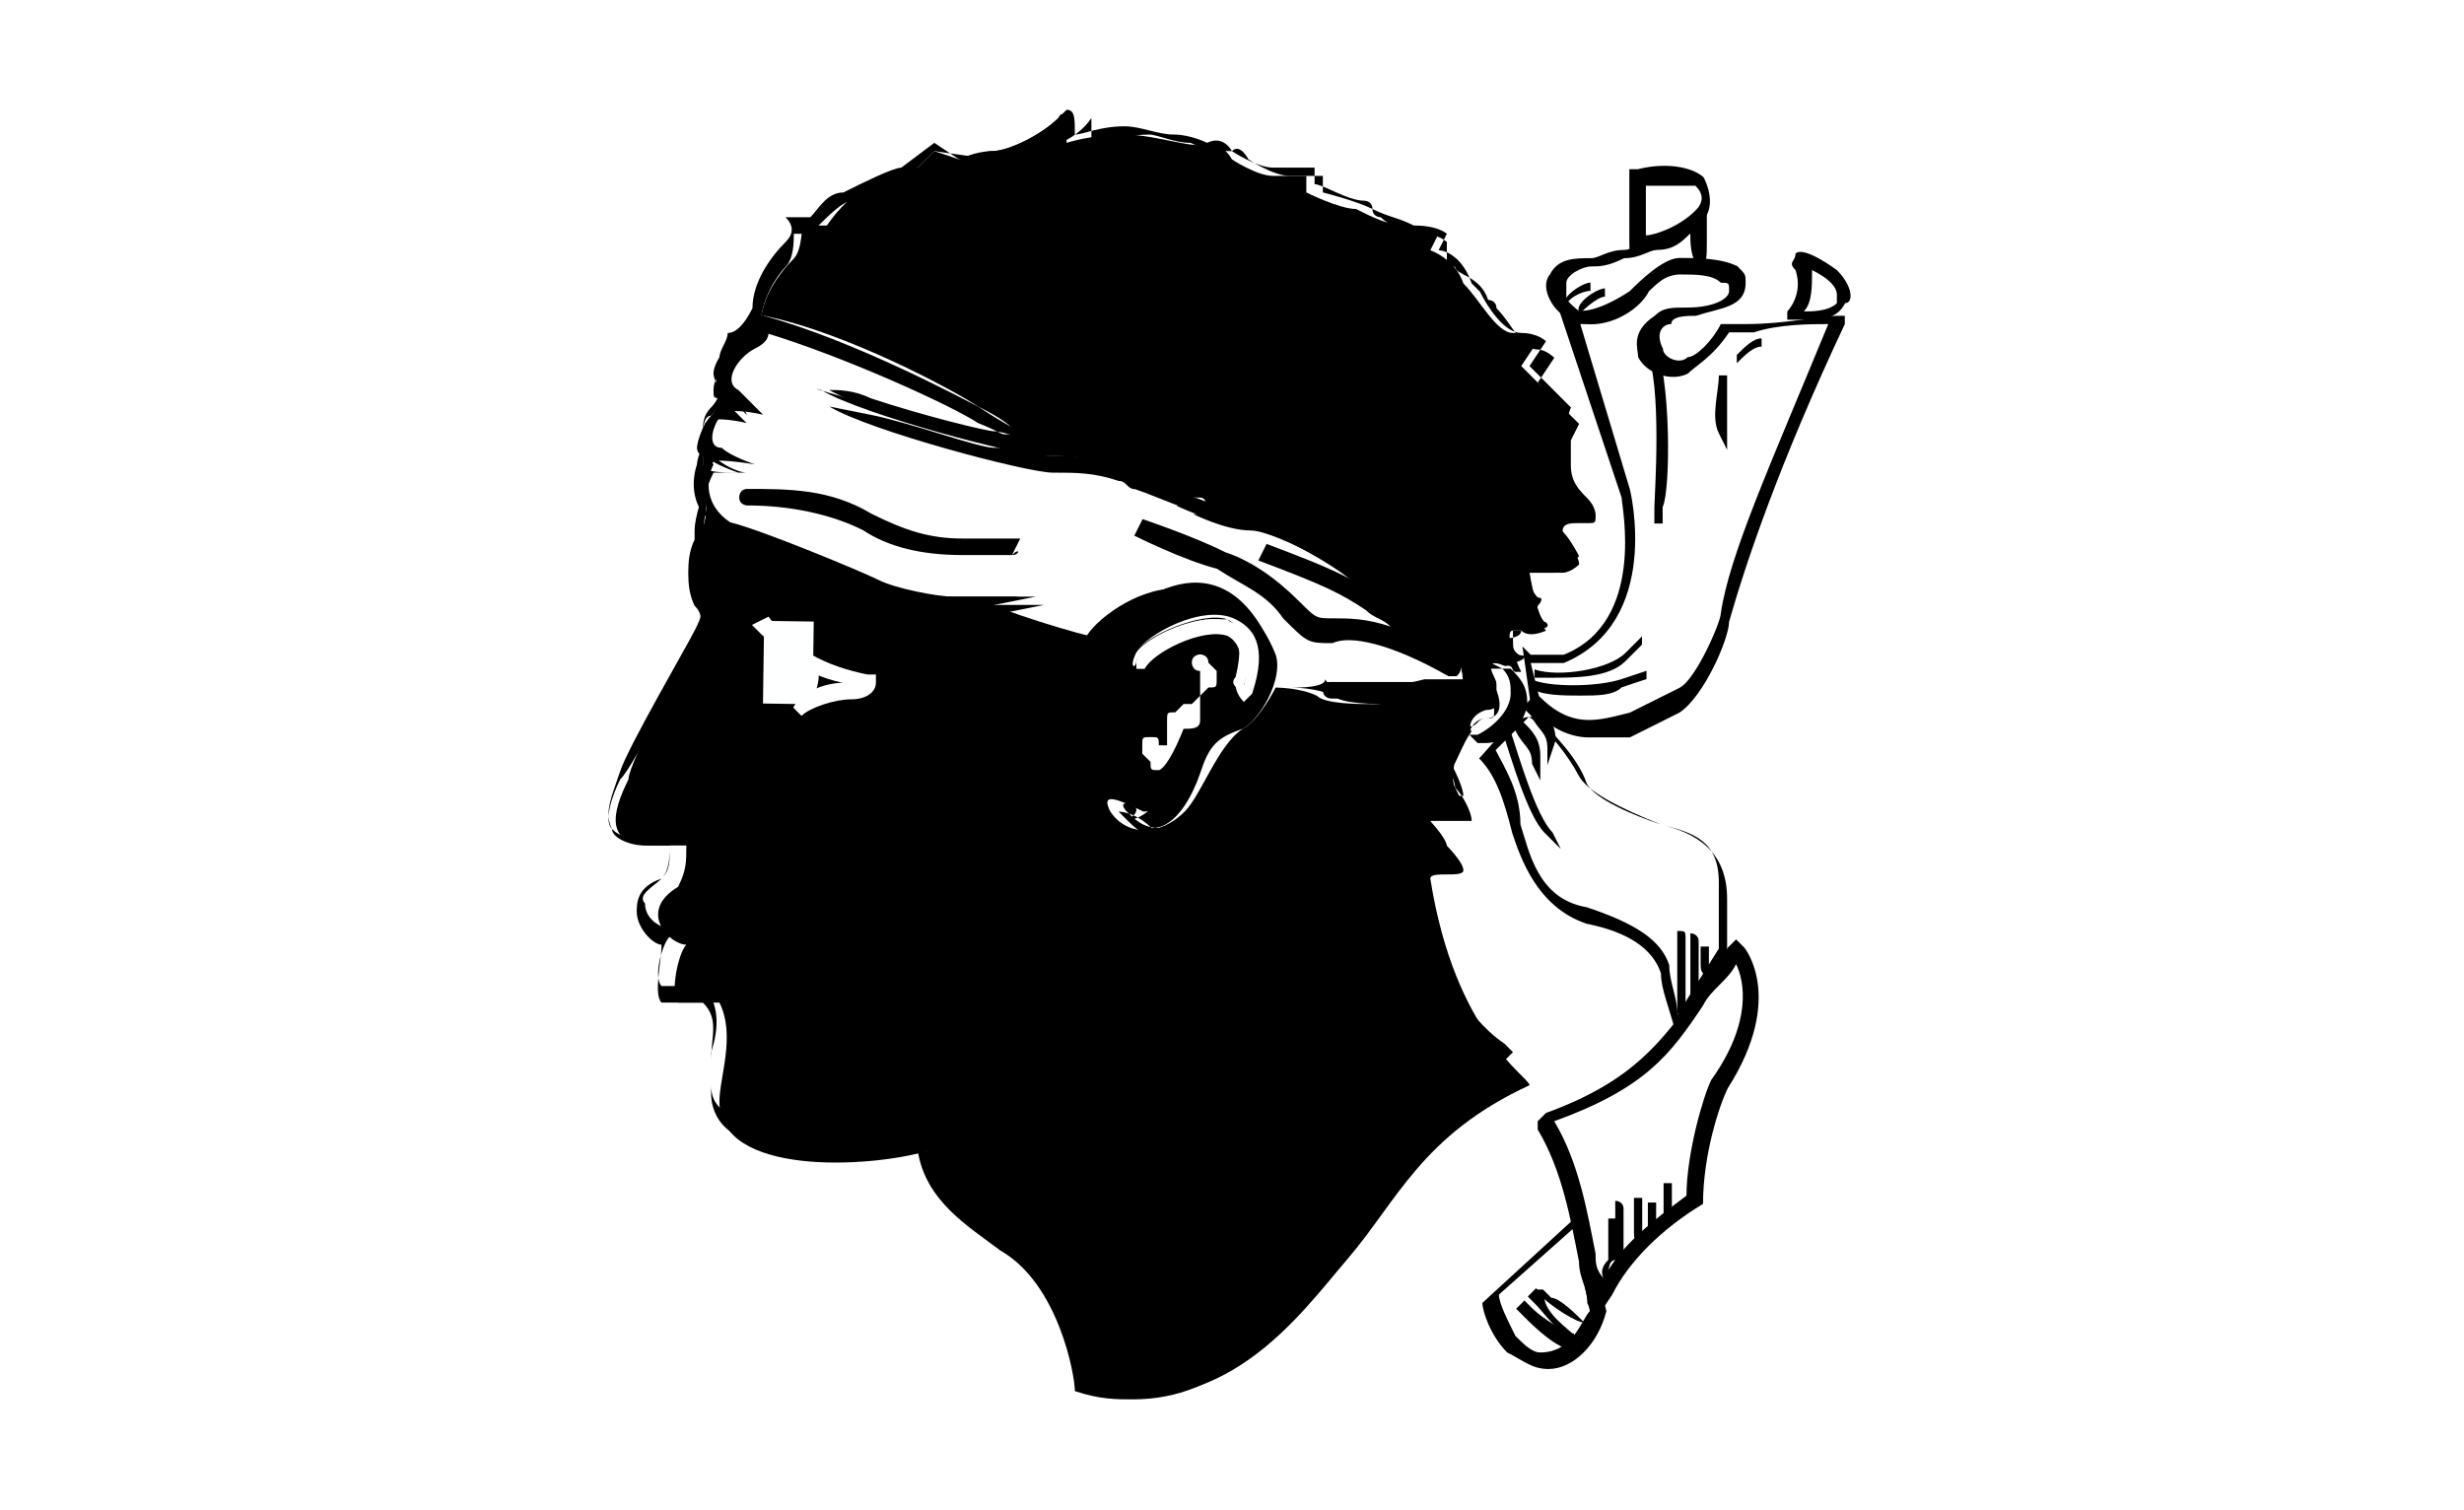 <?xml version="1.0" encoding="utf-8"?>
<!-- Generator: Adobe Illustrator 26.0.3, SVG Export Plug-In . SVG Version: 6.00 Build 0)  -->
<svg version="1.1" id="Layer_1" xmlns="http://www.w3.org/2000/svg" xmlns:xlink="http://www.w3.org/1999/xlink" x="0px" y="0px"
	 viewBox="0 0 62 38" style="enable-background:new 0 0 62 38;" xml:space="preserve">
<style type="text/css">
	.st0{fill-rule:evenodd;clip-rule:evenodd;fill:#FFFFFF;}
	.st1{fill-rule:evenodd;clip-rule:evenodd;}
	.st2{fill:#FFFFFF;}
	.st3{fill:#FEFFFF;}
</style>
<desc>Created with Fabric.js 3.6.3</desc>
<g id="rect2576" transform="matrix(1 0 0 1 0 0)">
	<rect class="st0" width="62" height="38"/>
</g>
<g>
	<g id="path809" transform="matrix(2.08 0 0 2.08 -9.77 -0.15)">
		<g>
			<path class="st1" d="M23.2,13.2c-1.3,0.6-1.6,1.4-2.2,2.1s-1.5,2-3.2,1.6c-0.1-0.3-0.3-1.3-0.9-1.7c-0.4-0.2-0.9-0.6-1-1.2
				c-0.7,0.2-2.5,0.3-2.5-0.6c0-0.3,0.2-0.8,0-1.2c-0.1,0-0.4,0-0.5,0c-0.1-0.1,0-0.6,0.1-0.7l0,0c-0.2,0-0.6-0.4-0.1-0.7
				c0.1-0.2,0.1-0.3,0.1-0.5c-0.1,0-0.3,0-0.4,0c-0.6,0-0.5-0.4-0.3-0.8C12.3,9.3,13,8,13.1,7.8c0.1-0.2,0.1-0.3,0-0.4
				c-0.1-0.2-0.1-0.5,0-0.7c0.1-0.2,0.2-0.5,0.1-0.6c-0.1-0.1-0.1-0.4,0-0.4c0-0.1,0-0.2,0-0.3s0-0.2,0.1-0.3
				c0.1-0.1,0.1-0.3,0.1-0.3c-0.1-0.1,0-0.5,0.1-0.5c0.1,0,0.3-0.1,0.4-0.3c0-0.3,0.2-0.6,0.4-0.8c0.1-0.1,0.1-0.4,0.1-0.4l0.3,0
				c0,0,0.2-0.3,0.4-0.4c0.2-0.1,0.7-0.3,0.7-0.3L16,1.9L16.3,2c0,0,0.2-0.1,0.4-0.1c0.2,0,0.6-0.2,0.8-0.4c0.1-0.2,0.1,0.3,0.1,0.3
				c0,0,0.3-0.1,0.7-0.1c0.4,0,0.9,0.2,1,0.1C19.5,1.8,19.6,2,19.6,2s0.3,0.2,0.5,0.2c0.2,0,0.4,0,0.4,0l0,0.2c0,0,0.4,0.2,0.6,0.2
				c0.2,0.1,0.4,0.2,0.6,0.2c0.3,0,0.4,0.1,0.4,0.1l-0.1,0.2c0,0,0.3,0.1,0.4,0.4c0.2,0.2,0.4,0.6,0.6,0.6c0.2,0,0.3,0.1,0.3,0.1
				l-0.2,0.3c0,0,0.1,0.1,0.2,0.2c0.1,0.1,0.4,0.3,0.4,0.3l-0.1,0.3c0,0,0,0.1,0,0.2c0,0.1,0,0.4,0.2,0.5c0.1,0.1,0.1,0.2,0.1,0.2
				s0,0-0.1,0.1c-0.2,0.1-0.3,0.1-0.2,0.2c0.1,0.1,0.2,0.3,0.2,0.3S23.6,7,23.5,7c-0.1,0-0.3,0-0.3,0s0.1,0.6,0.2,0.6
				c0.1,0.1-0.2,0.1-0.4,0.1C22.9,7.7,23,8,23.1,8c0.1,0,0,0.1-0.2,0.1c-0.1,0-0.3,0-0.2,0.2c0.1,0.2,0.2,0.3-0.1,0.5
				c-0.2,0.1-0.4,0.6-0.3,0.8c0.1,0.2,0.2,0.4,0.2,0.4L22,10c0,0,0,0.1,0.1,0.2c0.1,0.1,0.3,0.3,0.3,0.4c0,0.1-0.4,0-0.4,0.1
				C22.3,12.6,23.2,13.1,23.2,13.2L23.2,13.2L23.2,13.2L23.2,13.2L23.2,13.2L23.2,13.2L23.2,13.2L23.2,13.2L23.2,13.2L23.2,13.2
				L23.2,13.2L23.2,13.2L23.2,13.2L23.2,13.2L23.2,13.2L23.2,13.2L23.2,13.2L23.2,13.2L23.2,13.2L23.2,13.2z"/>
			<path d="M18.4,17c-0.2,0-0.4,0-0.7-0.1l0,0l0,0c0-0.2-0.2-1.3-0.9-1.7c-0.4-0.3-0.9-0.6-1-1.2c-0.6,0.1-1.7,0.2-2.2-0.2
				c-0.2-0.1-0.3-0.3-0.3-0.5c0-0.1,0-0.2,0-0.4c0-0.3,0.1-0.5-0.1-0.7c-0.1,0-0.4,0-0.5,0l0,0l0,0c-0.1-0.1,0-0.5,0-0.7
				c-0.1,0-0.3-0.2-0.3-0.4c0-0.1,0-0.3,0.3-0.4c0.1-0.1,0.1-0.2,0.1-0.4c0,0,0,0,0,0c-0.1,0-0.3,0-0.3,0c-0.2,0-0.4-0.1-0.4-0.2
				c-0.1-0.2,0-0.4,0.1-0.7c0.1-0.3,0.8-1.5,0.9-1.7c0.1-0.2,0.1-0.2,0-0.4c-0.1-0.2-0.1-0.5,0-0.7c0,0,0-0.1,0-0.1
				c0-0.2,0.1-0.4,0.1-0.5c-0.1-0.1-0.1-0.4,0-0.5c0,0,0-0.2,0-0.2c0-0.1,0-0.2,0.1-0.3c0,0,0.1-0.1,0.1-0.2c0,0,0-0.1,0-0.1
				c-0.1-0.1,0-0.3,0-0.3c0-0.1,0.1-0.2,0.1-0.3c0.1,0,0.2-0.1,0.3-0.3c0-0.3,0.2-0.6,0.4-0.8c0.1-0.1,0.1-0.2,0-0.3l0,0l0.3,0
				c0,0,0,0,0,0c0.1-0.1,0.2-0.3,0.4-0.3c0.2-0.1,0.6-0.3,0.7-0.3L16,1.8L16.3,2c0.1,0,0.3-0.1,0.4-0.1c0.2,0,0.6-0.2,0.8-0.4
				c0,0,0.1-0.1,0.1-0.1c0.1,0,0.1,0.1,0.1,0.3c0.1,0,0.3-0.1,0.6-0.1c0.2,0,0.4,0.1,0.6,0.1c0.2,0,0.4,0.1,0.4,0.1
				c0.2-0.1,0.3,0.1,0.3,0.1c0,0,0.3,0.2,0.5,0.2h0.5l0,0.2c0.1,0,0.4,0.2,0.6,0.2c0,0,0.1,0,0.1,0.1c0.2,0.1,0.3,0.1,0.5,0.2
				c0.3,0,0.4,0.1,0.4,0.1l0,0l-0.1,0.2c0.1,0,0.3,0.1,0.4,0.4c0,0,0.1,0.1,0.1,0.1c0.1,0.2,0.3,0.5,0.5,0.5c0.2,0,0.3,0.1,0.3,0.1
				l0,0l-0.2,0.3c0,0,0.1,0.1,0.2,0.2c0.1,0.1,0.3,0.3,0.3,0.3l0,0l-0.2,0.3c0,0,0,0.1,0,0.2c0,0,0,0.1,0,0.1c0,0.1,0,0.3,0.1,0.3
				c0.2,0.1,0.2,0.2,0.2,0.3c0,0,0,0,0,0c0,0,0,0.1-0.2,0.1c0,0-0.1,0-0.1,0c0,0-0.1,0-0.1,0l0,0c0,0,0,0,0,0
				c0.1,0.1,0.2,0.3,0.2,0.3l0,0l0,0c0,0-0.2,0.1-0.3,0.1c-0.1,0-0.2,0-0.2,0c0,0.2,0.1,0.5,0.2,0.6c0.1,0,0,0.1,0,0.1
				c0,0.1-0.3,0.1-0.4,0c0,0,0,0,0,0c0,0,0,0,0,0.1c0,0.1,0.1,0.1,0.1,0.1c0,0,0.1,0,0.1,0.1c0,0.1-0.2,0.1-0.3,0.1l0,0l0,0
				c-0.1,0-0.1,0-0.2,0c0,0,0,0.1,0,0.1c0,0,0,0.1,0,0.1c0.1,0.2,0.1,0.3-0.1,0.4c-0.1,0.1-0.3,0.3-0.3,0.5c0,0.1,0,0.2,0,0.3
				c0.1,0.2,0.2,0.4,0.2,0.5l0,0l-0.6,0c0,0,0,0.1,0.1,0.2c0.3,0.3,0.3,0.4,0.3,0.4c0,0.1-0.1,0.1-0.3,0.1c-0.1,0-0.1,0-0.2,0
				c0.3,1.5,0.9,2.1,1.2,2.3c0.1,0.1,0.1,0.1,0.1,0.1l0,0l-0.1,0.1c-1,0.5-1.4,1-1.8,1.5c-0.1,0.2-0.3,0.3-0.4,0.5
				c-0.1,0.1-0.1,0.2-0.2,0.3C20.2,16.2,19.5,17,18.4,17z M17.8,16.8c1.4,0.4,2.3-0.6,2.9-1.3c0.1-0.1,0.2-0.2,0.2-0.3
				c0.1-0.2,0.3-0.3,0.4-0.5c0.4-0.5,0.8-1.1,1.8-1.6l0,0c0,0,0,0-0.1-0.1c-0.2-0.2-0.9-0.9-1.2-2.4l0,0c0-0.1,0.1-0.1,0.3-0.1
				c0.1,0,0.1,0,0.2,0c0,0-0.1-0.1-0.3-0.3C21.9,10.1,22,10,22,10l0,0l0.5,0c0-0.1-0.1-0.3-0.2-0.4c0-0.1-0.1-0.2,0-0.3
				c0.1-0.2,0.2-0.5,0.4-0.5c0.2-0.1,0.1-0.1,0.1-0.3c0,0,0-0.1,0-0.1c0-0.1,0-0.1,0-0.2c0.1-0.1,0.2-0.1,0.2,0c0,0,0.1,0,0.1,0
				C23,8,23,7.9,23,7.8c0-0.1,0-0.1,0-0.1c0,0,0.1,0,0.1,0c0.1,0.1,0.3,0,0.3,0c0,0,0,0,0,0c-0.1-0.1-0.2-0.6-0.2-0.7l0,0l0.1,0
				c0,0,0.1,0,0.3,0c0.1,0,0.2-0.1,0.2-0.1c0-0.1-0.1-0.2-0.2-0.3c0,0,0-0.1,0-0.1c0-0.1,0.1-0.1,0.2-0.1c0,0,0.1,0,0.1,0
				c0.1,0,0.1,0,0.1-0.1c0,0,0-0.1-0.1-0.2c-0.1-0.1-0.2-0.2-0.2-0.4c0,0,0-0.1,0-0.1c0-0.1,0-0.2,0-0.2v0l0.1-0.2
				c-0.1-0.1-0.2-0.2-0.3-0.3c-0.1-0.1-0.2-0.2-0.2-0.2l0,0l0.2-0.3c0,0-0.1-0.1-0.2-0.1c-0.2,0-0.3-0.3-0.5-0.5
				c0-0.1-0.1-0.1-0.1-0.1l0,0l0,0c-0.1-0.3-0.4-0.3-0.4-0.4l-0.1,0L22.2,3c0,0-0.1-0.1-0.3-0.1c-0.2,0-0.4-0.1-0.5-0.2
				c0,0-0.1,0-0.1-0.1c-0.2-0.1-0.6-0.2-0.6-0.2l0,0l0-0.2h-0.4c-0.2,0-0.5-0.2-0.5-0.2l0,0l0,0c0,0-0.1-0.2-0.2-0.1
				c-0.1,0-0.3,0-0.5-0.1c-0.2,0-0.4-0.1-0.5-0.1c-0.3,0-0.5,0.1-0.6,0.1c0,0,0,0-0.1,0l0,0l0,0c0,0,0,0,0,0c0-0.2,0-0.2,0-0.3
				c0,0,0,0,0,0c-0.2,0.3-0.6,0.4-0.8,0.4c-0.2,0-0.4,0.1-0.4,0.1l0,0L16,1.9l-0.3,0.3l0,0c0,0-0.5,0.2-0.7,0.3
				c-0.1,0-0.3,0.2-0.4,0.3c0,0-0.1,0.1-0.1,0.1l0,0l-0.2,0c0,0.1,0,0.3-0.1,0.4c-0.1,0.1-0.3,0.4-0.3,0.7l0,0l0,0
				c-0.1,0.2-0.3,0.3-0.4,0.3c0,0,0,0-0.1,0.2c0,0.1,0,0.3,0,0.3c0,0,0,0.1,0,0.1c0,0.1-0.1,0.2-0.1,0.2c-0.1,0-0.1,0.2-0.1,0.2
				c0,0.1,0,0.2,0,0.3c0,0.1,0,0.3,0,0.4c0.1,0.1,0,0.3,0,0.6c0,0,0,0.1,0,0.1c-0.1,0.2-0.1,0.5,0,0.6c0.1,0.2,0.1,0.3,0,0.5
				C13,8,12.4,9.3,12.2,9.5c-0.1,0.2-0.2,0.5-0.1,0.6c0.1,0.1,0.2,0.1,0.4,0.1c0,0,0.3,0,0.3,0l0,0l0,0c0,0,0,0,0,0.1
				c0,0.1,0,0.3-0.1,0.4l0,0l0,0c-0.1,0.1-0.3,0.2-0.2,0.3c0,0.2,0.2,0.3,0.3,0.3l0,0l0,0.1l0,0c-0.1,0.1-0.2,0.5-0.1,0.6
				c0.1,0,0.3,0,0.5,0l0,0l0,0c0.2,0.2,0.2,0.5,0.1,0.8c0,0.1,0,0.3,0,0.4c0,0.2,0.1,0.3,0.3,0.4c0.5,0.4,1.7,0.3,2.2,0.1l0,0l0,0
				c0.1,0.5,0.5,0.9,0.9,1.1C17.6,15.6,17.8,16.6,17.8,16.8z M23.2,13.2L23.2,13.2L23.2,13.2z M23.2,8.1L23.2,8.1L23.2,8.1z
				 M14.5,2.9L14.5,2.9L14.5,2.9z M17.6,1.8L17.6,1.8L17.6,1.8z"/>
		</g>
	</g>
	<g id="path792" transform="matrix(2.08 0 0 2.08 -9.71 -53.42)">
		<g>
			<path class="st0" d="M13.8,29.9c-0.2,0.1-0.4,0.4-0.2,0.5c0.2,0.2,0.3,0.3,0.3,0.3s-0.4-0.1-0.5,0c-0.1,0.1-0.2,0.4,0,0.4
				c0.1,0.1,0.4,0.2,0.4,0.2s-0.6-0.1-0.5,0c-0.1,0.2-0.1,0.5,0.2,0.7c0.4,0.1,1.6,0.6,1.8,0.7c0.2,0.1,0.7,0.2,0.9,0.2
				c0.2,0,1.1,0,1,0l-0.5,0.1c-0.1,0,1.1,0.4,1.3,0.4c0.1-0.2,1.3-1.4,2,0c0.1,0.3-0.2,0.8-0.4,0.9c-0.2,0.1-0.4,0.2-0.5,0.5
				c-0.1,0.3-0.3,0.7-0.6,0.7c-0.4-0.2-0.5-0.2-0.4,0c0.2,0.3,0.6,0.3,0.9,0c0.2-0.2,0.4-0.8,0.7-1c0.2-0.1,0.4-0.5,0.4-0.5
				s0.3,0,0.5,0.1c0.1,0.1,0.5,0.1,0.7,0.1c0.2,0,0.6-0.1,0.5-0.1c-0.1,0,0.3,0,0.5,0c0.1,0,0.1-0.4-0.1-0.6
				c-0.2-0.2-0.9-0.5-1.1-0.7c-0.1-0.2-1.2-0.8-1.5-0.8c-0.3,0-0.7-0.2-0.7-0.2s0.5,0,0.3-0.1c-0.3,0-0.8-0.3-1.1-0.4
				c-0.3-0.1-0.5-0.1-0.8-0.1c-0.3,0-2.2-0.5-2.7-0.8c-0.4-0.1,1.7,0.5,2,0.5c0.4,0.1,0.5,0-0.1-0.3c-0.3-0.2-1.6-0.9-2.6-1.1
				C14,29.7,14,29.8,13.8,29.9L13.8,29.9L13.8,29.9L13.8,29.9z"/>
			<path d="M18.7,35.8c-0.2,0-0.3-0.1-0.4-0.2c-0.1-0.1-0.1-0.1-0.1-0.1c0,0,0.2,0,0.4,0.2c0.3,0,0.5-0.4,0.6-0.7
				c0.1-0.3,0.2-0.4,0.5-0.5c0.2-0.1,0.5-0.6,0.4-0.9c-0.2-0.5-0.5-0.7-0.9-0.7c0,0,0,0,0,0c-0.5,0-1,0.5-1.1,0.6l0,0l0,0
				c-0.1,0-0.5-0.1-0.7-0.2c-0.3-0.1-0.6-0.2-0.6-0.2c0,0,0,0,0,0c0,0,0,0,0,0l0.5-0.1c-0.2,0-0.8,0-1,0c-0.3,0-0.7-0.1-1-0.2
				c-0.2-0.1-1-0.4-1.5-0.6c-0.1,0-0.2-0.1-0.3-0.1c-0.3-0.1-0.4-0.3-0.2-0.7c0,0,0,0,0,0c0,0,0,0,0.2,0c0.1,0,0.2,0,0.2,0
				c-0.1,0-0.3-0.1-0.4-0.2c0,0-0.1,0-0.1-0.1c0-0.1,0-0.2,0.1-0.4c0.1-0.1,0.4-0.1,0.4,0c0,0-0.1-0.1-0.3-0.3c0,0-0.1-0.1-0.1-0.2
				c0-0.1,0.1-0.3,0.3-0.4c0.1-0.1,0.2-0.1,0.2-0.2c0,0,0-0.1,0.1-0.1l0,0l0,0c1.1,0.3,2.4,1,2.6,1.1c0.3,0.2,0.5,0.3,0.5,0.3
				c0,0.1-0.2,0-0.3,0c-0.1,0-0.9-0.2-1.5-0.4c-0.2-0.1-0.4-0.1-0.5-0.1c0.5,0.3,2.4,0.8,2.7,0.8c0.3,0,0.5,0,0.8,0.1
				c0.1,0,0.1,0,0.2,0.1c0.3,0.1,0.7,0.2,0.9,0.3c0.1,0,0.1,0,0.1,0c0,0-0.2,0-0.3,0c0.1,0,0.4,0.2,0.6,0.2c0.3,0,1.3,0.6,1.5,0.8
				c0.1,0.1,0.4,0.3,0.6,0.4c0.2,0.1,0.4,0.2,0.5,0.3c0.2,0.2,0.3,0.4,0.2,0.5c0,0,0,0-0.1,0c-0.1,0-0.3,0-0.5,0c0,0,0,0,0,0
				c0,0-0.4,0.1-0.5,0.1c-0.1,0-0.6,0.1-0.7-0.1C20.7,34,20.4,34,20.3,34c0,0-0.3,0.5-0.4,0.5c-0.3,0.1-0.4,0.4-0.5,0.7
				c-0.1,0.1-0.1,0.2-0.2,0.3C19.1,35.7,18.9,35.8,18.7,35.8C18.7,35.8,18.7,35.8,18.7,35.8z M18.3,35.4
				C18.3,35.4,18.3,35.4,18.3,35.4c-0.1,0,0,0.1,0,0.1c0.1,0.1,0.2,0.2,0.4,0.2c0,0,0,0,0,0c0.2,0,0.3-0.1,0.4-0.2
				c0.1-0.1,0.1-0.2,0.2-0.3c0.1-0.3,0.3-0.6,0.6-0.7c0.2-0.1,0.4-0.5,0.4-0.5l0,0l0,0c0,0,0.3,0,0.5,0.1c0.1,0.1,0.5,0.1,0.7,0.1
				c0.2,0,0.4-0.1,0.5-0.1c0,0,0,0,0,0c0,0,0,0,0,0l0,0l0,0c0,0,0,0,0,0l0,0c0,0,0,0,0,0c0.1,0,0.4,0,0.5,0c0,0,0.1,0,0.1,0
				c0-0.1,0-0.4-0.2-0.5c-0.1-0.1-0.3-0.2-0.5-0.3c-0.3-0.2-0.5-0.3-0.6-0.4c-0.1-0.2-1.2-0.8-1.5-0.8c-0.3,0-0.7-0.2-0.7-0.2l0,0
				l0,0c0.2,0,0.3,0,0.3,0c0,0,0,0-0.1,0c-0.2,0-0.6-0.2-0.9-0.3c-0.1,0-0.1-0.1-0.2-0.1c-0.3-0.1-0.5-0.1-0.8-0.1
				c-0.3,0-2.2-0.5-2.7-0.8c0,0,0,0,0,0c0,0,0,0,0.5,0.1c0.5,0.1,1.3,0.4,1.5,0.4c0.2,0,0.3,0,0.3,0c0,0,0-0.1-0.5-0.3
				c-0.3-0.2-1.6-0.8-2.6-1.1c0,0-0.1,0.1-0.1,0.1c0,0-0.1,0.1-0.2,0.2l0,0l0,0c-0.1,0.1-0.3,0.2-0.3,0.4c0,0.1,0,0.1,0.1,0.1
				c0.2,0.2,0.3,0.3,0.3,0.3l0,0l0,0c0,0-0.4-0.1-0.5,0c-0.1,0.2-0.1,0.3-0.1,0.3c0,0,0,0.1,0.1,0.1l0,0c0.1,0.1,0.4,0.2,0.4,0.2
				l0,0l0,0c-0.2,0-0.4,0-0.5-0.1c-0.1,0.3,0,0.6,0.2,0.7c0.1,0,0.2,0.1,0.3,0.1c0.5,0.2,1.3,0.5,1.5,0.6c0.2,0.1,0.7,0.2,0.9,0.2
				c0.1,0,0.3,0,0.6,0c0.1,0,0.2,0,0.3,0c0.1,0,0.1,0,0.1,0c0,0,0,0,0,0c0,0,0,0,0,0l-0.5,0.1c0.1,0.1,1.1,0.4,1.3,0.4
				c0.1-0.2,0.6-0.6,1.1-0.6c0.4,0,0.7,0.2,0.9,0.7c0.1,0.3-0.2,0.8-0.4,0.9c-0.2,0.1-0.4,0.2-0.5,0.5c-0.1,0.3-0.3,0.7-0.6,0.7l0,0
				C18.5,35.5,18.4,35.4,18.3,35.4z"/>
		</g>
	</g>
	<g id="path817" transform="matrix(2.08 0 0 2.08 14.39 -9.95)">
		<path class="st2" d="M7.1,14.1L7.1,14.1L7.1,14.1c-0.1,0-0.1,0-0.1-0.1c0,0,0,0-0.1-0.1l0,0v-0.1c0-0.1,0-0.1,0.1-0.1
			c0.1,0,0.1,0,0.1,0.1v0c0,0,0,0,0,0c0,0,0,0,0,0c0,0,0,0,0.1,0c0,0,0,0,0,0c0,0,0,0,0-0.1c0,0,0,0,0-0.1l0,0c0,0,0-0.1,0-0.1
			c0-0.1,0-0.1,0.1-0.1l0,0c0,0,0,0,0.1-0.1c0,0,0,0,0,0l0,0l0,0c0,0,0,0,0,0c0,0,0,0,0.1,0c0,0,0,0,0.1-0.1l0,0c0,0,0,0,0-0.1
			c0,0,0,0,0-0.1c0,0,0,0,0,0c0,0,0,0,0-0.1c0,0,0,0,0,0c-0.1,0-0.1-0.1-0.1-0.1c0-0.1,0.1-0.1,0.1-0.1c0,0,0.1,0,0.1,0.1l0,0
			c0,0,0.1,0.1,0.1,0.1l0,0c0,0,0,0,0,0c0,0,0,0.1,0,0.1l0,0c0,0.1,0,0.1-0.1,0.1c0,0-0.1,0.1-0.1,0.1l0,0l0,0c0,0,0,0,0,0
			c0,0,0,0,0,0c0,0,0,0,0,0c0,0,0,0,0,0c0,0,0,0,0,0c0,0,0,0,0,0l0,0l0,0c0,0,0,0.1,0,0.1l0,0c0,0,0,0,0,0.1c0,0,0,0,0,0.1l0,0l0,0
			c0,0.1-0.1,0.1-0.2,0.1l0,0C7.2,14.1,7.1,14.1,7.1,14.1z"/>
	</g>
	<g id="path818" transform="matrix(2.08 0 0 2.08 18.61 -29.97)">
		<g>
			<path class="st0" d="M4.8,22.4c0.2-0.3,1.5-1,1.2,0.2c-0.1,0.1,0.1,0.2,0.1,0.1C6.5,21.4,5,22,4.8,22.3
				C4.7,22.5,4.8,22.5,4.8,22.4L4.8,22.4L4.8,22.4z"/>
			<path class="st2" d="M6.1,22.9C6,22.9,6,22.9,6.1,22.9C6,22.8,6,22.7,6,22.7c0.1-0.2,0.1-0.5-0.1-0.6c-0.3-0.1-0.9,0.2-1,0.4
				c0,0,0,0,0,0c0,0-0.1,0-0.1,0c0-0.1,0-0.1,0-0.2c0.1-0.2,0.8-0.6,1.2-0.4c0.2,0.1,0.4,0.3,0.2,0.9L6.1,22.9
				C6.2,22.8,6.1,22.9,6.1,22.9C6.1,22.9,6.1,22.9,6.1,22.9z M5.7,21.9c0.1,0,0.1,0,0.2,0c0.1,0.1,0.3,0.2,0.2,0.7l0,0
				c0,0,0,0.1,0,0.1c0,0,0,0,0,0c0,0,0,0,0,0c0.1-0.4,0-0.7-0.2-0.8c-0.3-0.1-1,0.2-1.1,0.4c0,0,0,0.1,0,0.1c0,0,0,0,0,0
				C4.9,22.2,5.4,21.9,5.7,21.9z"/>
		</g>
	</g>
	<g id="path823" transform="matrix(2.08 0 0 2.08 -76.04 -71.73)">
		<path d="M48.8,41.2C48.8,41.2,48.8,41.2,48.8,41.2c0,0-0.2,0-0.6,0c-0.5,0-0.9-0.1-1.2-0.3c-0.4-0.2-0.9-0.3-1.4-0.3
			c0,0-0.1,0-0.1-0.1c0,0,0-0.1,0.1-0.1c0.5,0,1,0,1.5,0.3c0.4,0.2,0.7,0.3,1.1,0.3c0.4,0,0.6,0,0.7,0C48.9,41,48.9,41,48.8,41.2
			C48.9,41.1,48.9,41.2,48.8,41.2z"/>
	</g>
	<g id="path824" transform="matrix(2.08 0 0 2.08 49.55 -47.05)">
		<path d="M-6.2,30.8c0,0-0.1,0-0.1,0c-0.7-0.4-1.2-0.5-1.4-0.4l0,0h0c-0.3,0-0.3,0-0.6-0.3c-0.2-0.3-0.5-0.4-0.8-0.6
			c-0.4-0.1-1-0.4-1-0.4l0.1-0.2c0,0,0.6,0.2,1,0.4c0.3,0.1,0.6,0.3,0.9,0.6c0.2,0.2,0.2,0.2,0.4,0.2c0.2,0,0.4,0,0.7,0.1
			c-0.1-0.1-0.2-0.1-0.3-0.2c-0.3-0.2-0.5-0.3-1.3-0.6l0.1-0.2c0.8,0.3,1,0.4,1.3,0.6c0.2,0.1,0.3,0.2,0.4,0.2
			c0.1,0.1,0.2,0.1,0.3,0.2c0.2,0.1,0.3,0.3,0.4,0.3C-6.2,30.7-6.1,30.7-6.2,30.8C-6.2,30.8-6.2,30.8-6.2,30.8z"/>
	</g>
	<g id="path826" transform="matrix(2.08 0 0 2.08 75.72 -21.32)">
		<path d="M-19,18.8C-19.1,18.8-19.1,18.8-19,18.8c-0.1,0-0.1-0.1-0.2-0.1c0,0-0.1,0-0.1,0c0,0-0.1,0-0.1,0c-0.1,0-0.2,0-0.2,0
			c0,0-0.1,0-0.1,0l0,0c0,0-0.1,0-0.2,0c0,0,0,0-0.1,0l0,0c-0.1,0-0.2,0-0.3,0c0,0,0,0,0,0c0,0-0.1,0-0.1-0.1s0-0.1,0.1-0.1
			c0,0,0,0,0,0c0.1,0,0.3,0,0.3,0c0,0,0,0,0.1,0c0.1,0,0.1,0,0.2,0c0,0,0.1,0,0.1,0c0.1,0,0.1,0,0.2,0c0.1,0,0.1,0,0.2,0
			c0,0,0.1,0,0.1,0l0,0l0,0c0,0,0.1,0.1,0.1,0.1C-19,18.6-19,18.7-19,18.8C-19,18.7-19,18.8-19,18.8z"/>
	</g>
	<g id="path808" transform="matrix(2.08 0 0 2.08 -96.52 -27.54)">
		<path class="st2" d="M56.1,21.9L56,21.8c0.1-0.2,0.4-0.3,0.6-0.3c0,0,0,0,0,0c-0.5-0.1-0.8-0.4-1.1-0.7l0.2-0.1
			c0.3,0.4,0.7,0.6,1.2,0.7l0.1,0l0,0.1c0,0.1-0.1,0.2-0.3,0.2C56.5,21.7,56.2,21.8,56.1,21.9z"/>
	</g>
	<g id="path865" transform="matrix(2.08 0 0 2.08 150.9 -147.84)">
		<path d="M-53.3,75C-53.3,75-53.4,75-53.3,75c-0.2,0-0.4-0.1-0.5-0.3c-0.1-0.2,0-0.3,0-0.3c0.1-0.2,0.3-0.2,0.5-0.2
			c0.1,0,0.2-0.1,0.4-0.1c0.1,0,0.2-0.1,0.4-0.1c0.2,0,0.3-0.1,0.3-0.2c0,0,0.1-0.1,0.1-0.1l0.2-0.2l0,0.2c0,0,0,0.2,0,0.3
			c0,0.2,0,0.3-0.1,0.3c-0.2,0-0.4,0.1-0.6,0.3C-52.7,74.8-53,75-53.3,75z M-52.1,73.9C-52.1,73.9-52.1,73.9-52.1,73.9
			c-0.1,0.1-0.2,0.2-0.4,0.2c-0.1,0-0.2,0.1-0.4,0.1c-0.2,0.1-0.3,0.1-0.4,0.1c-0.1,0-0.3,0.1-0.3,0.2c0,0,0,0.1,0,0.2
			c0.1,0.1,0.2,0.2,0.3,0.2c0.3,0,0.5-0.2,0.6-0.3c0.2-0.2,0.4-0.3,0.7-0.3C-52.1,74.2-52.1,74-52.1,73.9L-52.1,73.9z M-52,74.2
			C-52,74.2-52,74.2-52,74.2C-52,74.2-52,74.2-52,74.2z"/>
	</g>
	<g id="path863" transform="matrix(2.08 0 0 2.08 210.54 -142.34)">
		<path d="M-79.4,72.3c-0.1,0-0.1,0-0.2,0c0,0,0-0.1,0-0.1l0,0l0,0c0,0,0.2-0.2,0.1-0.5c-0.1-0.1,0-0.1,0-0.2
			c0.1-0.1,0.5,0.2,0.5,0.2c0.2,0.2,0.2,0.4,0.1,0.4l0,0l0,0C-79,72.3-79.2,72.3-79.4,72.3z M-79.3,71.7c0,0.2,0,0.4-0.1,0.5
			c0.1,0,0.3,0,0.4-0.1c0,0,0,0,0-0.1C-79,71.9-79.1,71.8-79.3,71.7z M-79.5,72.2C-79.5,72.2-79.5,72.2-79.5,72.2L-79.5,72.2z"/>
	</g>
	<g id="path864" transform="matrix(2.08 0 0 2.08 163.51 -165.47)">
		<path d="M-58.8,82.6C-58.8,82.6-58.8,82.6-58.8,82.6c-0.1,0-0.1,0-0.1-0.1l0,0l0-0.2c0-0.1,0-0.5,0-0.6l0-0.1l0.1,0
			c0.4-0.1,0.7,0,0.8,0.1c0.1,0.2,0.1,0.4,0,0.5C-58.2,82.5-58.6,82.6-58.8,82.6z M-58.7,81.8c0,0.2,0,0.5,0,0.5l0,0l0,0.1
			c0.1,0,0.4-0.1,0.6-0.3c0.1-0.1,0.1-0.2,0-0.3C-58.2,81.8-58.3,81.8-58.7,81.8z"/>
	</g>
	<g id="path862" transform="matrix(2.08 0 0 2.08 168.1 -77.75)">
		<path d="M-61.6,46.3c-0.2,0-0.5-0.1-0.7-0.4l0,0l-0.1-0.7l0.1,0.1l0,0c0,0,0.1,0,0.4,0c1-0.4,0.7-1.8,0.7-1.9L-62,41l0.2,0.1
			c0.1,0.1,0.4,0,0.7-0.2c0.1-0.1,0.4-0.4,0.6-0.4c0.2,0,0.5,0,0.7,0.1c0.1,0.1,0.1,0.1,0.1,0.2c0,0.3-0.3,0.3-0.6,0.4
			c-0.1,0-0.3,0-0.3,0.1c-0.1,0-0.2,0.1-0.1,0.3c0,0.1,0.2,0.2,0.3,0.1c0.1,0,0.3-0.2,0.4-0.4l0,0l0,0c0,0,0.2,0,0.3,0
			c0.5,0,0.9-0.1,1.1-0.1l0.1,0l0,0.1c-0.8,1.7-1.2,2.9-1.4,3.6c0,0.2-0.3,0.9-0.6,1.1l0,0c-0.2,0.1-0.2,0.1-0.6,0.3
			C-61.2,46.3-61.4,46.3-61.6,46.3z M-62.2,45.8c0.4,0.4,0.7,0.3,1.1,0.2c0.4-0.2,0.4-0.2,0.6-0.3l0,0c0.2-0.1,0.5-0.8,0.5-0.9
			c0.1-0.7,0.6-1.8,1.3-3.5c-0.2,0-0.6,0-0.9,0.1c-0.1,0-0.2,0-0.3,0c-0.2,0.3-0.4,0.4-0.5,0.5c-0.2,0.1-0.5,0-0.6-0.2
			c0-0.1-0.1-0.3,0.2-0.5c0.1-0.1,0.2-0.1,0.4-0.1c0.3,0,0.5-0.1,0.5-0.2c0-0.1,0-0.1-0.1-0.1c-0.1-0.1-0.3-0.1-0.5-0.1
			c-0.2,0-0.4,0.2-0.5,0.3c-0.2,0.2-0.5,0.3-0.7,0.3l0.6,2c0,0,0.4,1.6-0.8,2.1l0,0l0,0c-0.2,0-0.3,0-0.4,0L-62.2,45.8z"/>
	</g>
	<g id="path859" transform="matrix(2.08 0 0 2.08 146.21 34.89)">
		<path d="M-50-4.2C-50.1-4.2-50.1-4.3-50-4.2c-0.1-0.4-0.2-0.6-0.2-0.8c-0.1-0.3-0.4-0.5-0.9-0.6c-0.6-0.2-0.8-0.8-0.9-1.1
			c-0.1-0.4-0.2-0.7-0.4-0.9l0,0l0,0c0.1-0.1,0.4-0.5,0.6-0.5c0.1,0,0.1,0,0.1,0c0.2,0.2,0.5,0.5,0.6,0.8c0.1,0.2,0.6,0.4,0.9,0.5
			l0,0c0.4,0.1,0.8,0.3,0.8,0.9c0,0.4,0,0.7,0,0.8l0,0L-50-4.2L-50-4.2L-50-4.2C-50-4.2-50-4.2-50-4.2z M-52.2-7.7
			c0.1,0.2,0.3,0.5,0.3,0.9c0.1,0.3,0.2,0.9,0.8,1c0.6,0.2,0.9,0.4,1,0.7c0,0.2,0.1,0.4,0.1,0.6l0.5-0.8c0-0.1,0-0.4,0-0.8
			c0-0.5-0.3-0.6-0.7-0.7l0,0c-0.5-0.2-0.9-0.4-1-0.6c-0.1-0.2-0.4-0.6-0.6-0.7c0,0,0,0,0,0C-51.8-8.1-52-7.9-52.2-7.7z"/>
	</g>
	<g id="path860" transform="matrix(2.08 0 0 2.08 157.46 113.7)">
		<path d="M-56.4-38.7l-0.1-0.2c0-0.2-0.1-0.3-0.1-0.5c-0.1-0.5-0.2-1.1-0.5-1.6l0-0.1l0.1-0.1l0,0c1.1-0.4,1.4-0.9,1.8-1.4
			c0.1-0.2,0.3-0.4,0.4-0.6l0.1-0.1l0.1,0.1c0,0,0.5,0.6-0.2,1.7c-0.1,0.2-0.3,0.8-0.3,1.4l0,0l0,0c-0.5,0.3-0.9,0.7-1.1,1.1
			L-56.4-38.7z M-56.9-41.1c0.3,0.5,0.4,1.1,0.5,1.6c0,0.1,0,0.2,0.1,0.3c0.2-0.4,0.6-0.7,1-1c0-0.5,0.2-1.2,0.3-1.4
			c0.5-0.7,0.4-1.2,0.3-1.4c-0.1,0.2-0.3,0.3-0.4,0.5C-55.5-41.9-55.8-41.5-56.9-41.1z"/>
	</g>
	<g id="path866" transform="matrix(2.08 0 0 2.08 125.7 161.95)">
		<path d="M-41.7-61.3C-41.8-61.3-41.8-61.3-41.7-61.3c-0.2,0-0.3-0.1-0.5-0.2c-0.2-0.2-0.3-0.5-0.3-0.6l0,0l1.2-1.1L-41-62l0,0
			C-41.1-61.6-41.4-61.3-41.7-61.3z M-42.3-62.2c0,0.1,0.1,0.3,0.2,0.5c0.1,0.1,0.2,0.2,0.3,0.2c0.4,0,0.5-0.4,0.6-0.5l-0.2-1
			L-42.3-62.2z"/>
	</g>
	<g id="path912" transform="matrix(2.08 0 0 2.08 112.06 -17.08)">
		<g>
			<path class="st0" d="M-35.8,16.4c-0.1-0.2,0-0.2,0.2-0.1c0.3,0.2,0.1,0.7-0.3,0.8c-0.2,0.1-0.3-0.2,0-0.3
				C-35.6,16.8-35.8,16.4-35.8,16.4L-35.8,16.4L-35.8,16.4L-35.8,16.4z"/>
			<path d="M-35.9,17.2c0,0-0.1,0-0.1,0c0,0-0.1-0.1-0.1-0.1c0-0.1,0.1-0.2,0.2-0.2l0,0c0.1,0,0.1,0,0.1-0.1c0-0.1,0-0.3-0.1-0.3h0
				v0c0-0.1,0-0.1,0-0.2c0,0,0.1,0,0.3,0l0,0c0.1,0.1,0.2,0.2,0.2,0.4c0,0.2-0.2,0.5-0.5,0.5C-35.9,17.2-35.9,17.2-35.9,17.2z
				 M-35.9,16.9c-0.1,0-0.1,0.1-0.2,0.1c0,0,0,0,0,0.1c0,0,0.1,0,0.1,0l0,0c0.2-0.1,0.4-0.3,0.4-0.5c0-0.1,0-0.2-0.1-0.3
				c-0.2-0.1-0.2-0.1-0.2-0.1c0,0,0,0,0,0.1c0,0.1,0.1,0.2,0.1,0.2C-35.7,16.7-35.7,16.9-35.9,16.9z"/>
		</g>
	</g>
	<g id="path955" transform="matrix(2.08 0 0 2.08 171.91 66.33)">
		<path d="M-62.1-19.7l-0.1,0c0,0,0-0.1,0-0.1c0-0.1,0-0.1,0-0.2l0-0.1c0-0.1,0-0.2,0-0.3c0,0,0-0.1,0-0.1h0v0c0,0,0,0,0,0l0,0
			c0,0,0-0.1,0-0.1c0,0,0.1,0,0.1,0.1c0,0,0,0.1,0,0.1l0,0c0,0.1,0,0.2,0,0.3l0,0.1C-62.1-19.9-62.1-19.9-62.1-19.7
			C-62.1-19.8-62.1-19.7-62.1-19.7z"/>
	</g>
	<g id="path956" transform="matrix(2.08 0 0 2.08 167.42 69.6)">
		<path d="M-60.1-21.2l-0.1,0c0-0.1,0-0.1,0-0.2c0-0.1,0-0.1,0-0.2c0-0.1,0-0.1,0-0.2c0,0,0-0.1,0-0.2c0,0,0-0.1,0-0.1h0l0,0
			c0,0,0,0,0,0l0,0c0,0,0-0.1,0-0.1c0.1,0,0.1,0,0.1,0.1c0,0,0,0.1,0,0.1l0,0c0,0.1,0,0.1,0,0.2c0,0.1,0,0.1,0,0.2
			c0,0.1,0,0.1,0,0.2C-60.1-21.3-60.1-21.2-60.1-21.2z"/>
	</g>
	<g id="path957" transform="matrix(2.08 0 0 2.08 164.58 135.85)">
		<path d="M-58.9-50.5l-0.1,0c0-0.1,0-0.2,0-0.3c0,0,0,0,0-0.1c0-0.1,0-0.1,0-0.1l0,0v0h0.1l0,0.1c0,0,0,0.1,0,0.1c0,0,0,0.1,0,0.1
			C-58.8-50.7-58.8-50.6-58.9-50.5z"/>
	</g>
	<g id="path958" transform="matrix(2.08 0 0 2.08 159.4 138.21)">
		<path d="M-56.6-51.5L-56.6-51.5C-56.7-51.6-56.7-51.6-56.6-51.5c-0.1-0.1-0.1-0.1-0.1-0.1c0,0,0,0,0,0c0-0.1,0-0.1,0-0.2
			c0,0,0-0.1,0-0.1h0v0l0.1,0c0,0.1,0,0.1,0,0.2c0,0.1,0,0.1,0,0.2c0,0,0,0,0,0C-56.6-51.6-56.5-51.6-56.6-51.5z"/>
	</g>
	<g id="path960" transform="matrix(2.08 0 0 2.08 154.89 142.46)">
		<path d="M-54.6-53.4l-0.1,0C-54.7-53.4-54.7-53.5-54.6-53.4c-0.1-0.1-0.1-0.1-0.1-0.2c0-0.1,0-0.1,0-0.2c0-0.1,0-0.1,0-0.2l0.1,0
			c0,0.1,0,0.1,0,0.2c0,0.1,0,0.1,0,0.2C-54.6-53.5-54.6-53.5-54.6-53.4C-54.6-53.4-54.6-53.4-54.6-53.4z"/>
	</g>
	<g id="path961" transform="matrix(2.08 0 0 2.08 149.22 147.11)">
		<path d="M-52.1-55.4l-0.1,0c0-0.1,0-0.1,0-0.1c0,0,0-0.1,0-0.2c0-0.1,0-0.1,0-0.2c0,0,0-0.1,0-0.1c0,0,0-0.1,0-0.1h0v0
			c0,0,0,0,0,0l0,0c0,0,0-0.1,0-0.1c0,0,0.1,0,0.1,0.1c0,0,0,0.1,0,0.1l0,0c0,0,0,0.1,0,0.1c0,0.1,0,0.1,0,0.2c0,0.1,0,0.1,0,0.2
			C-52.1-55.5-52.1-55.4-52.1-55.4z"/>
	</g>
	<g id="path963" transform="matrix(2.08 0 0 2.08 144.26 150.26)">
		<path d="M-49.9-56.7H-50v-0.1L-49.9-56.7c-0.1-0.1-0.1-0.2,0-0.3v-0.3c0-0.1,0-0.2,0-0.2h0.1c0,0,0,0.2,0,0.2l0,0l0,0.3
			C-49.9-57-49.9-56.9-49.9-56.7L-49.9-56.7z"/>
	</g>
	<g id="path977" transform="matrix(2.08 0 0 2.08 176.12 62.92)">
		<path d="M-64-18.4l-0.1,0L-64-18.4c-0.1-0.1-0.1-0.1-0.1-0.2v0l0,0c0-0.1,0-0.2,0-0.2c0,0,0,0,0,0l0.1,0l0,0c0,0.1,0,0.2,0,0.3
			C-63.9-18.5-63.9-18.4-64-18.4L-64-18.4z"/>
	</g>
	<g id="path978" transform="matrix(2.08 0 0 2.08 138.66 -28.5)">
		<path d="M-47.9,21.9c-0.1,0-0.2,0-0.2,0l0-0.1c0.3,0.1,0.9,0,1.1-0.2l0.2-0.2l0,0.1l-0.2,0.2C-47.2,21.9-47.6,21.9-47.9,21.9z"/>
	</g>
	<g id="path979" transform="matrix(2.08 0 0 2.08 139.19 -21.81)">
		<path d="M-47.8,18.9c-0.2,0-0.5,0-0.6-0.1l0-0.1c0.2,0.1,0.8,0.1,1.1,0l0.3-0.1l0,0.1l-0.3,0.1C-47.4,18.9-47.6,18.9-47.8,18.9z"
			/>
	</g>
	<g id="path980" transform="matrix(2.08 0 0 2.08 124.84 -4.67)">
		<path d="M-41.3,11.5l0-0.2c0-0.2-0.1-0.2-0.2-0.4c0,0,0,0-0.1-0.1l0.1-0.1c0,0,0,0,0.1,0.1c0.1,0.1,0.2,0.2,0.2,0.4L-41.3,11.5
			L-41.3,11.5z"/>
	</g>
	<g id="path981" transform="matrix(2.08 0 0 2.08 121.75 -1.58)">
		<path d="M-39.9,10.2l-0.1-0.2c0-0.2-0.1-0.2-0.2-0.4c0,0-0.1-0.1-0.1-0.2l0.1,0c0,0.1,0.1,0.1,0.1,0.1c0.1,0.1,0.2,0.2,0.2,0.4
			L-39.9,10.2L-39.9,10.2z"/>
	</g>
	<g id="path982" transform="matrix(2.08 0 0 2.08 122.89 10.13)">
		<path d="M-40.2,5.4l-0.2-0.2C-40.6,5-40.8,4.3-40.9,4l0.1,0c0.1,0.3,0.3,1,0.5,1.2L-40.2,5.4L-40.2,5.4z"/>
	</g>
	<g id="path983" transform="matrix(2.08 0 0 2.08 132.01 167.23)">
		<path d="M-44.3-64.4c-0.1,0-0.4-0.2-0.5-0.3c-0.1-0.1-0.1-0.1-0.1-0.1l0.1,0c0,0,0,0,0,0c0,0,0,0,0.1,0.1
			C-44.6-64.7-44.4-64.5-44.3-64.4L-44.3-64.4z"/>
	</g>
	<g id="path984" transform="matrix(2.08 0 0 2.08 129.13 171.15)">
		<path d="M-43-66.1c-0.2,0-0.4-0.3-0.5-0.4c-0.1-0.1-0.1-0.1-0.1-0.1l0.1-0.1c0,0,0,0,0.1,0.1C-43.4-66.4-43.1-66.2-43-66.1
			L-43-66.1z"/>
	</g>
	<g id="path985" transform="matrix(2.08 0 0 2.08 126.55 175.41)">
		<path d="M-41.8-68c-0.2,0-0.5-0.3-0.6-0.4l-0.1-0.1l0.1-0.1l0.1,0.1c0.1,0.1,0.4,0.3,0.5,0.3L-41.8-68z"/>
	</g>
	<g id="path986" transform="matrix(2.08 0 0 2.08 181.57 -103.29)">
		<path d="M-66.4,55.1l-0.1-0.2c-0.1-0.2,0-0.5,0-0.7l0.1,0c0,0.2,0,0.5,0,0.6L-66.4,55.1L-66.4,55.1z"/>
	</g>
	<g id="path987" transform="matrix(2.08 0 0 2.08 187.43 -123.15)">
		<path d="M-69.1,63.6L-69.1,63.6l0-0.1c0.1-0.1,0.2-0.2,0.3-0.2l0,0.1C-68.9,63.4-69,63.5-69.1,63.6L-69.1,63.6z"/>
	</g>
	<g id="path988" transform="matrix(2.08 0 0 2.08 161.02 -96.86)">
		<path d="M-57.3,52.9l-0.1,0l0-0.2c0-0.1,0.1-1.5-0.1-1.9l0.1-0.1c0.2,0.4,0.2,1.8,0.1,2L-57.3,52.9z"/>
	</g>
	<g id="path989" transform="matrix(2.08 0 0 2.08 135.7 -140.57)">
		<path d="M-46.3,71.3L-46.3,71.3c-0.1-0.1,0.2-0.3,0.3-0.3l0,0.1C-46.1,71.1-46.3,71.2-46.3,71.3z"/>
	</g>
	<g id="path990" transform="matrix(2.08 0 0 2.08 139.6 -137.72)">
		<path d="M-48,70L-48,70c-0.1-0.1,0.2-0.3,0.3-0.3l0,0.1C-47.8,69.8-48,70-48,70z"/>
	</g>
	<g id="path1049" transform="matrix(2.08 0 0 2.08 -106.35 -26.1)">
		<path class="st3" d="M60.7,21c-0.1,0-0.1,0-0.2-0.1c-0.1-0.1-0.1-0.3,0-0.5c0-0.1,0.1-0.1,0.2-0.1l0,0.1c0,0,0,0,0,0
			c0,0.1,0,0.2,0,0.3c0,0,0.1,0.1,0.1,0.1L60.7,21C60.7,21,60.7,21,60.7,21z"/>
	</g>
	<g id="path1051" transform="matrix(2.08 0 0 2.08 -102.69 -26.1)">
		<path class="st3" d="M58.9,21C58.9,21,58.9,21,58.9,21l0-0.1c0,0,0.1,0,0.1-0.1c0.1-0.1,0.1-0.2,0-0.3c0,0,0,0,0,0l0-0.1
			c0.1,0,0.1,0,0.2,0.1c0.1,0.1,0.1,0.3,0,0.5C59,20.9,59,21,58.9,21z"/>
	</g>
	<g id="path1052" transform="matrix(2.08 0 0 2.08 -104.42 -26.67)">
		
			<rect x="59.3" y="20.6" transform="matrix(1.419602e-02 -1 1 1.419602e-02 37.99 80.34)" class="st3" width="1" height="0.6"/>
	</g>
</g>
</svg>
